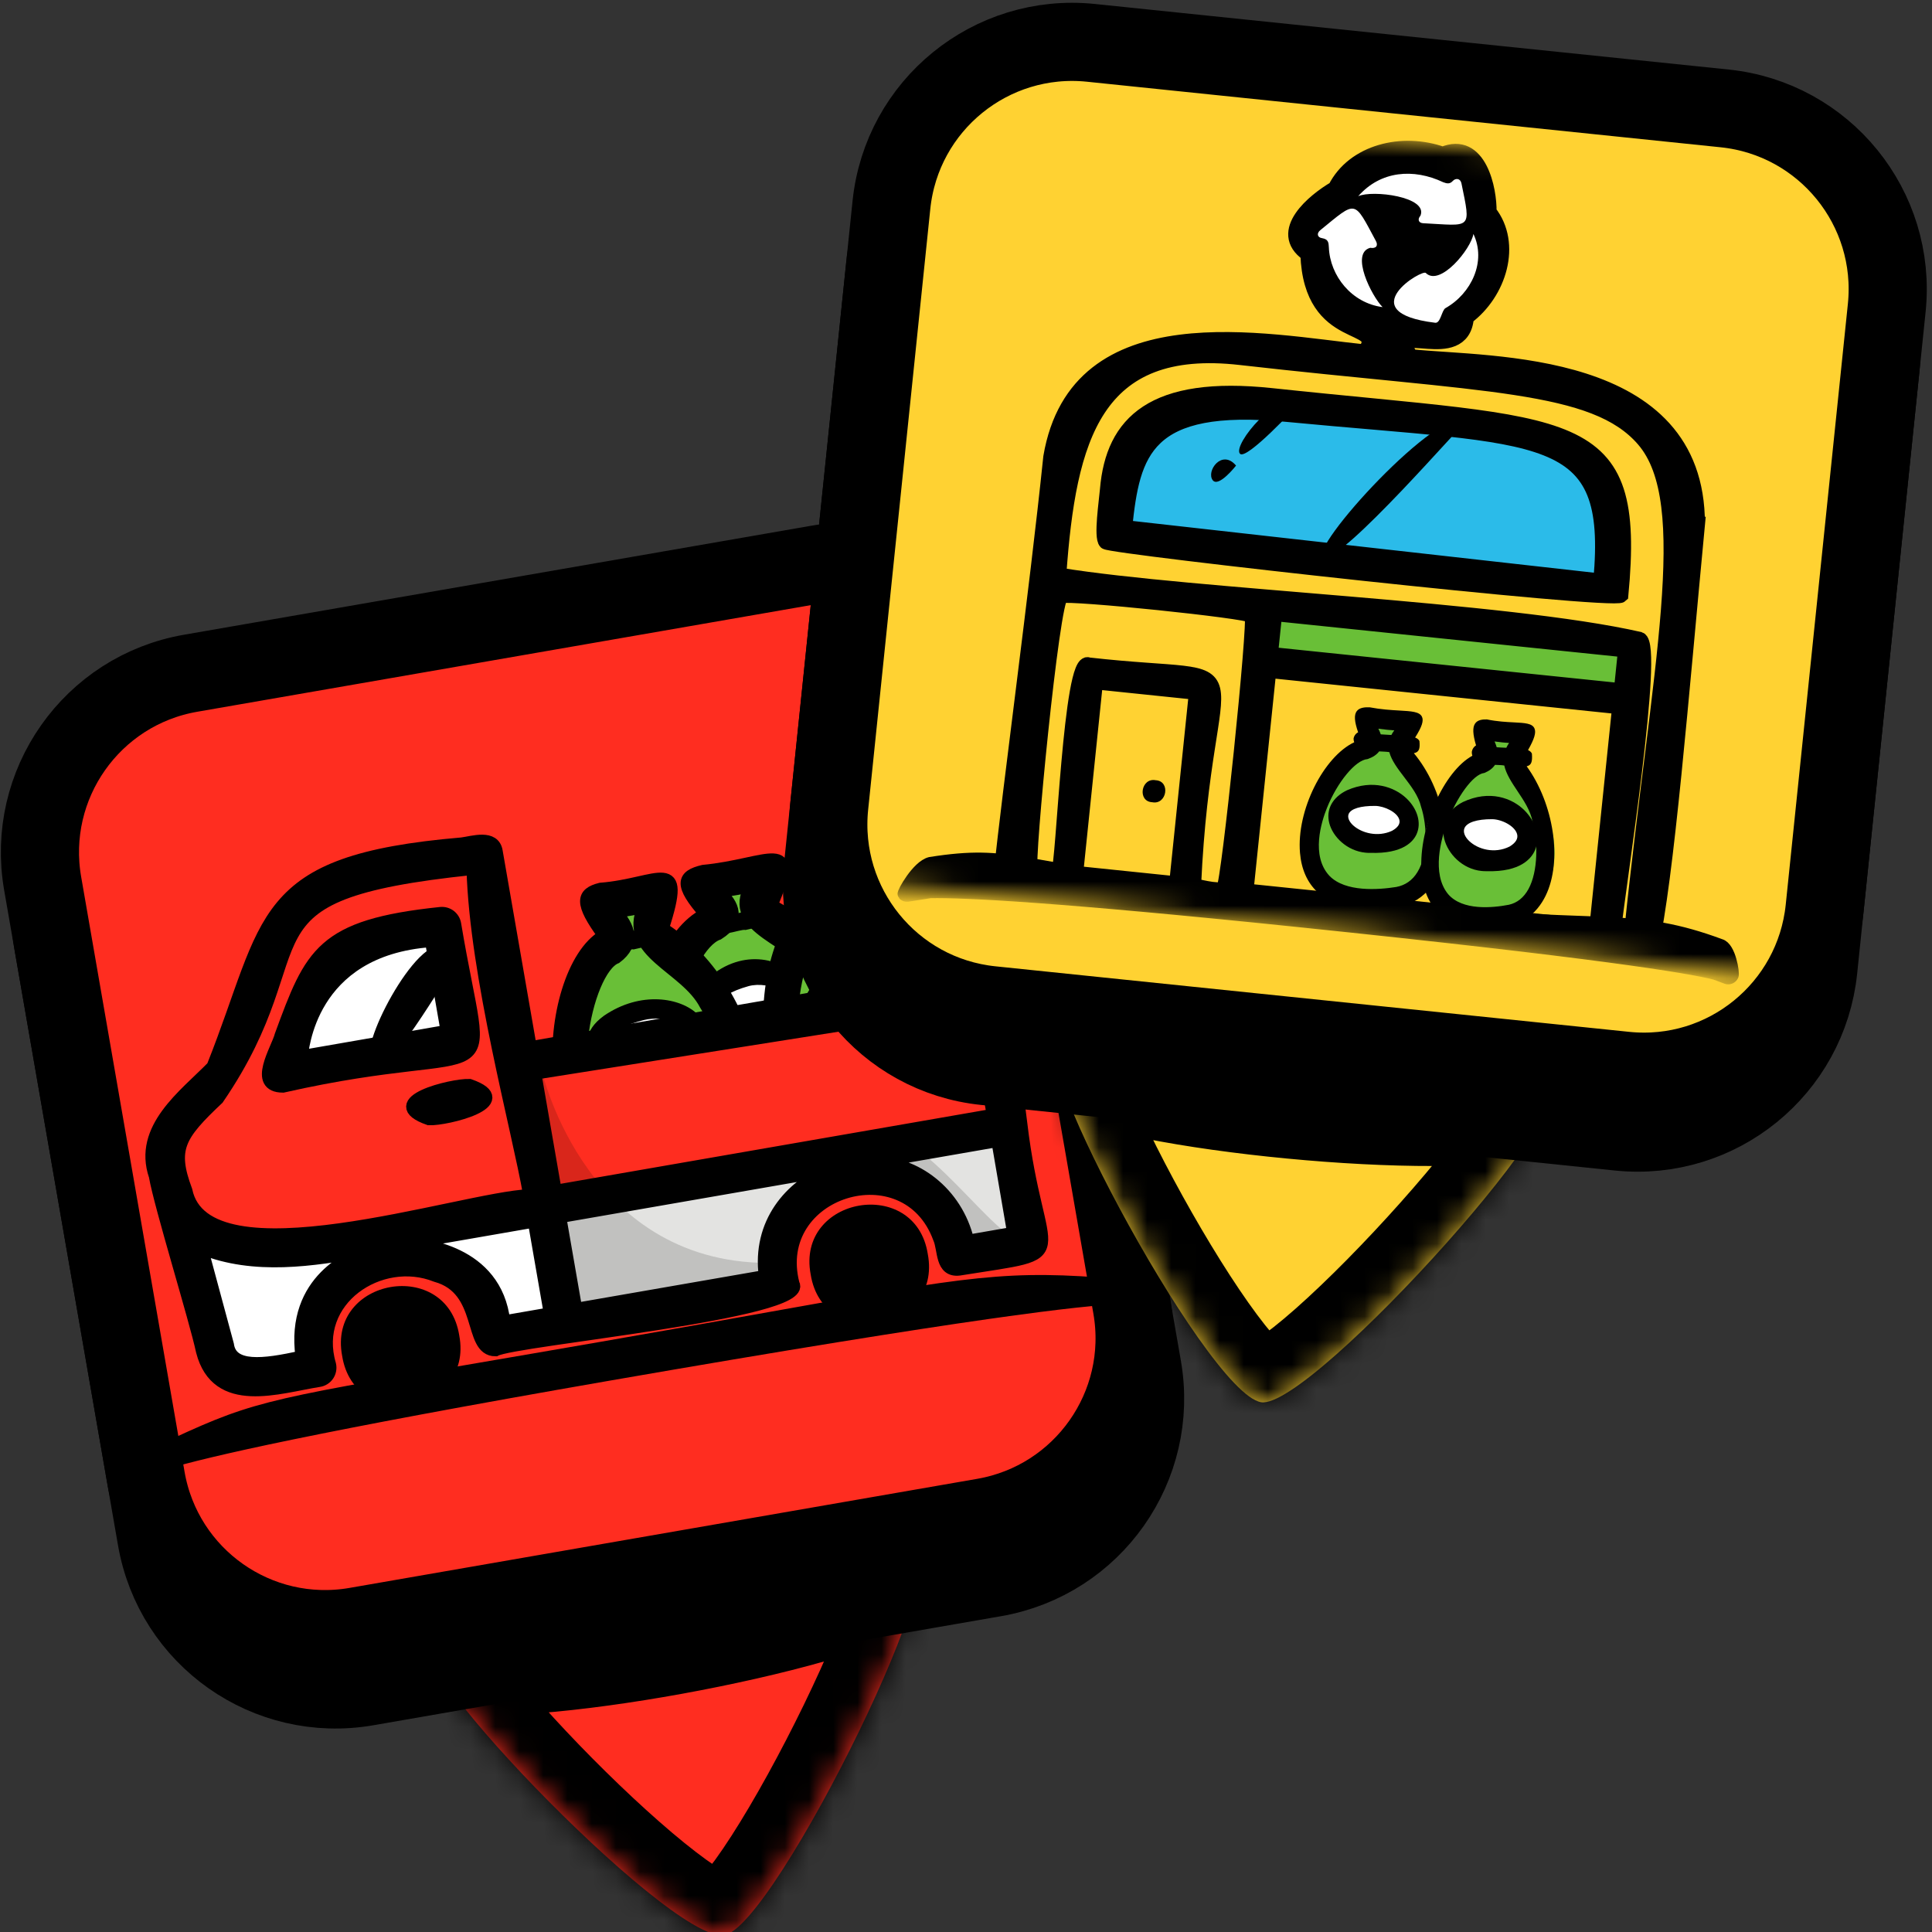 <svg width="80" height="80" viewBox="0 0 80 80" fill="none" xmlns="http://www.w3.org/2000/svg">
<rect x="0" y="0" width="80" height="80" fill="#333333" stroke="none"/>
<g clip-path="url(#clip0_955_969)">
<path d="M18.356 68.322C21.296 69.156 34.229 66.829 37.371 64.844C40.322 62.987 32.064 79.908 29.966 80.135C27.625 80.397 15.336 67.468 18.356 68.322Z" fill="#FF2D20"/>
<mask id="mask0_955_969" style="mask-type:luminance" maskUnits="userSpaceOnUse" x="17" y="64" width="22" height="17">
<path d="M18.356 68.322C21.296 69.156 34.229 66.829 37.371 64.844C40.322 62.987 32.064 79.908 29.966 80.135C27.625 80.397 15.336 67.468 18.356 68.322Z" fill="white"/>
</mask>
<g mask="url(#mask0_955_969)">
<path d="M18.356 68.322L19.048 65.881L19.046 65.881L18.356 68.322ZM37.371 64.844L36.02 62.696L36.016 62.699L37.371 64.844ZM29.966 80.135L29.693 77.613L29.684 77.614L29.966 80.135ZM17.664 70.762C18.893 71.111 20.683 71.067 22.325 70.938C24.105 70.798 26.183 70.51 28.241 70.136C30.3 69.761 32.386 69.293 34.183 68.781C35.897 68.293 37.606 67.696 38.726 66.988L36.016 62.699C35.565 62.984 34.479 63.422 32.793 63.902C31.189 64.359 29.268 64.793 27.334 65.144C25.399 65.496 23.496 65.757 21.926 65.88C21.141 65.942 20.469 65.967 19.937 65.957C19.672 65.952 19.46 65.938 19.297 65.921C19.217 65.912 19.155 65.903 19.111 65.894C19.066 65.886 19.046 65.881 19.048 65.881L17.664 70.762ZM38.722 66.991C38.701 67.004 38.582 67.079 38.381 67.142C38.186 67.204 37.776 67.299 37.257 67.186C35.89 66.888 35.544 65.704 35.491 65.417C35.438 65.127 35.485 64.982 35.459 65.138C35.442 65.243 35.401 65.427 35.321 65.7C34.989 66.826 34.24 68.625 33.281 70.599C32.332 72.549 31.244 74.534 30.29 76.016C29.808 76.765 29.402 77.32 29.099 77.666C28.945 77.842 28.869 77.904 28.871 77.902C28.875 77.9 28.933 77.853 29.044 77.798C29.148 77.746 29.373 77.648 29.693 77.613L30.239 82.657C31.079 82.566 31.692 82.136 31.984 81.909C32.336 81.636 32.65 81.312 32.917 81.008C33.455 80.392 34.015 79.602 34.556 78.762C35.649 77.065 36.834 74.893 37.843 72.817C38.841 70.765 39.735 68.667 40.187 67.136C40.302 66.744 40.404 66.341 40.467 65.954C40.522 65.618 40.587 65.075 40.481 64.5C40.376 63.928 39.907 62.57 38.337 62.228C37.191 61.979 36.291 62.526 36.02 62.696L38.722 66.991ZM29.684 77.614C30.11 77.567 30.361 77.681 30.292 77.655C30.268 77.647 30.161 77.602 29.96 77.483C29.559 77.246 29.009 76.853 28.337 76.309C27.006 75.23 25.421 73.741 23.975 72.244C22.515 70.732 21.294 69.314 20.643 68.386C20.484 68.161 20.386 68.002 20.333 67.904C20.258 67.765 20.335 67.866 20.384 68.122C20.412 68.268 20.623 69.635 19.321 70.46C18.807 70.785 18.323 70.82 18.094 70.818C17.857 70.816 17.7 70.772 17.666 70.763L19.046 65.881C18.824 65.818 18.508 65.748 18.14 65.745C17.781 65.742 17.194 65.801 16.605 66.174C15.152 67.094 15.32 68.651 15.4 69.069C15.5 69.596 15.724 70.049 15.877 70.33C16.053 70.654 16.267 70.984 16.491 71.302C17.367 72.55 18.799 74.188 20.326 75.769C21.867 77.365 23.605 79.005 25.143 80.251C25.905 80.868 26.675 81.436 27.383 81.853C27.735 82.061 28.13 82.266 28.541 82.417C28.908 82.552 29.53 82.737 30.248 82.656L29.684 77.614Z" fill="black"/>
</g>
<path d="M34.319 25.859L8.326 30.377C4.231 31.088 1.488 34.985 2.2 39.08L6.482 63.719C7.194 67.814 11.09 70.556 15.185 69.845L41.178 65.328C45.273 64.616 48.016 60.719 47.304 56.624L43.022 31.985C42.31 27.89 38.414 25.148 34.319 25.859Z" fill="black" stroke="black" stroke-width="3.236"/>
<path d="M33.885 23.361L7.892 27.878C3.797 28.589 1.054 32.486 1.766 36.581L6.048 61.22C6.759 65.315 10.656 68.058 14.751 67.346L40.744 62.829C44.839 62.117 47.581 58.221 46.87 54.126L42.588 29.487C41.876 25.392 37.98 22.649 33.885 23.361Z" fill="#FF2D20" stroke="black" stroke-width="3.236"/>
<path d="M31.227 37.307C31.364 37.8 32.887 38.579 33.865 40.085C34.843 41.591 35.643 44.946 33.604 45.935C31.566 46.924 28.364 47.653 27.931 43.196C27.498 38.739 29.92 38.083 29.866 37.458C29.866 37.458 28.707 36.013 29.172 36.078C32.657 35.748 31.567 34.792 31.227 37.307Z" fill="#69BF37"/>
<path d="M31.557 46.614C25.327 47.846 26.257 39.317 29.206 37.849C28.127 36.62 28.252 36.267 29.119 36.062C31.84 35.801 33.185 34.587 31.95 37.489C35.976 39.511 38.247 45.744 31.557 46.614ZM29.78 36.924C30.41 37.463 30.642 38.101 29.74 38.673C28.308 39.175 26.812 44.241 29.268 45.524C30.511 46.141 32.476 45.48 33.525 45.034C35.474 44.153 34.703 41.535 33.806 40.334C32.936 38.897 30.073 38.485 31.083 36.695C30.768 36.771 30.334 36.847 29.78 36.924V36.924Z" fill="black" stroke="black" stroke-width="0.5"/>
<path d="M32.599 41.445C32.869 42.731 28.901 43.42 28.719 42.119C28.451 40.834 32.42 40.144 32.599 41.445Z" fill="white"/>
<path d="M31.486 43.619C29.679 44.189 27.63 42.086 29.309 40.509C32.28 37.906 36.077 42.463 31.486 43.619ZM31.002 40.832C27.933 41.684 30.809 43.572 32.369 42.142C33.296 41.155 31.827 40.608 31.002 40.832Z" fill="black"/>
<rect x="11.216" y="39.165" width="6.892" height="5.908" transform="rotate(-9.859 11.216 39.165)" fill="white"/>
<path d="M27.034 38.601C27.164 39.047 28.67 39.735 29.622 41.093C30.575 42.451 31.321 45.498 29.273 46.431C27.225 47.364 24.02 48.077 23.657 44.02C23.293 39.963 25.719 39.328 25.675 38.759C25.675 38.759 24.541 37.459 25.004 37.511C28.485 37.157 27.411 36.303 27.034 38.601Z" fill="#69BF37"/>
<path d="M27.408 48.333C21.875 49.458 22.417 40.236 25.005 38.743C23.998 37.373 24.098 36.995 24.866 36.802C27.292 36.611 28.455 35.34 27.448 38.446C31.12 40.778 33.365 47.618 27.408 48.333ZM25.488 37.76C26.07 38.366 26.299 39.066 25.511 39.656C24.247 40.151 23.081 45.597 25.323 47.073C26.455 47.785 28.192 47.134 29.115 46.687C30.829 45.796 30.05 42.93 29.206 41.596C28.378 40.008 25.803 39.464 26.646 37.555C26.366 37.628 25.981 37.695 25.488 37.76V37.76Z" fill="black" stroke="black" stroke-width="0.5"/>
<path d="M28.803 42.605C29.186 44.537 25.217 45.226 24.923 43.279C24.543 41.346 28.512 40.657 28.803 42.605Z" fill="white"/>
<path d="M27.034 44.325C25.216 44.833 23.271 43.327 25.005 42.062C28.063 39.965 31.64 43.256 27.034 44.325ZM26.671 42.235C23.589 43.01 26.364 44.318 27.973 43.169C28.935 42.383 27.5 42.031 26.671 42.235Z" fill="black"/>
<path d="M36.031 37.037C36.16 37.484 37.667 38.171 38.619 39.529C39.572 40.887 40.318 43.934 38.27 44.867C36.222 45.8 33.017 46.513 32.653 42.456C32.29 38.399 34.716 37.765 34.672 37.195C34.672 37.195 33.538 35.896 34.001 35.947C37.481 35.593 36.408 34.739 36.031 37.037Z" fill="#69BF37"/>
<path d="M36.139 46.816C30.606 47.94 31.148 38.718 33.736 37.226C32.729 35.856 32.828 35.477 33.597 35.285C36.023 35.094 37.186 33.823 36.179 36.929C39.851 39.261 42.095 46.1 36.139 46.816ZM34.218 36.242C34.801 36.849 35.03 37.549 34.242 38.139C32.977 38.634 31.812 44.08 34.053 45.556C35.186 46.268 36.922 45.617 37.845 45.169C39.56 44.279 38.78 41.413 37.937 40.079C37.109 38.49 34.534 37.946 35.376 36.038C35.097 36.111 34.711 36.177 34.218 36.242V36.242Z" fill="black" stroke="black" stroke-width="0.5"/>
<path d="M37.534 41.087C37.916 43.02 33.948 43.709 33.654 41.762C33.274 39.829 37.242 39.139 37.534 41.087Z" fill="white"/>
<path d="M36.031 42.761C34.213 43.27 32.268 41.763 34.002 40.498C37.06 38.402 40.637 41.693 36.031 42.761ZM35.668 40.672C32.586 41.446 35.361 42.755 36.97 41.606C37.932 40.819 36.496 40.467 35.668 40.672Z" fill="black"/>
<path d="M14.167 56.142C14.684 59.382 19.625 58.523 19.017 55.299C18.502 52.056 13.56 52.915 14.167 56.142Z" fill="black"/>
<path d="M33.568 52.77C34.083 56.011 39.027 55.152 38.418 51.928C37.908 48.684 32.959 49.544 33.568 52.77Z" fill="black"/>
<path d="M46.337 53.212C41.708 52.817 40.308 53.067 31.836 54.583C29.983 54.915 27.676 55.327 24.943 55.802C22.955 56.148 21.252 56.439 19.782 56.691C10.623 58.262 10.477 58.286 6.57 60.112C5.985 60.45 5.468 61.039 5.536 61.08C5.585 61.11 5.643 61.12 5.697 61.111C5.716 61.108 5.735 61.102 5.753 61.093C6.05 60.955 6.326 60.826 6.585 60.705C6.661 60.669 6.736 60.634 6.808 60.6C8.511 60.082 13.088 59.029 25.138 56.935C40.228 54.313 44.917 53.79 46.329 53.758C46.528 53.774 46.732 53.793 46.943 53.812C47.067 53.824 47.176 53.734 47.201 53.601C47.224 53.468 46.839 53.204 46.336 53.212L46.337 53.212Z" fill="black" stroke="black" stroke-width="0.5"/>
<path d="M6.869 47.395L7.389 50.1C7.389 50.1 8.687 52.072 14.007 51.148L22.51 49.67L19.975 35.081C12.527 36.197 12.854 36.248 9.876 42.672C9.23 44.067 7.874 45.261 6.869 47.395ZM11.574 44.174C13.299 39.708 13.064 38.629 18.254 38.085C18.557 39.99 19.441 41.571 19.015 42.468C18.092 44.415 14.665 44.161 11.574 44.174Z" fill="#FF2D20"/>
<path d="M22.507 49.767L23.358 54.663C24.832 54.407 28.592 54.084 31.68 52.951C33.054 47.927 39.138 47.669 39.519 51.493C45.068 54.064 41.978 48.05 41.695 46.433L22.507 49.767Z" fill="#E3E3E1"/>
<path d="M21.798 43.956L22.831 49.904L42.019 46.57C42.019 46.57 42.04 41.846 41.436 41.115C40.832 40.384 21.798 43.956 21.798 43.956Z" fill="#FF2D20"/>
<path opacity="0.15" d="M33.627 49.499C33.627 49.499 33.793 47.219 35.973 46.84C38.154 46.461 41.283 51.546 42.374 51.357L39.633 51.875L37.988 48.741L33.627 49.499Z" fill="black"/>
<path opacity="0.15" d="M22.454 44.405C22.454 44.405 24.326 52.523 32.147 52.29L31.839 53.751L23.31 54.755L21.491 44.291L22.454 44.405Z" fill="black"/>
<path d="M7.705 50.316C8.266 55.136 7.405 57.177 13.324 56.552C12.101 51.456 19.945 50.096 20.51 55.303C20.51 55.303 24.612 56.046 22.909 51.344C22.236 47.475 10.92 54.492 7.705 50.316Z" fill="white"/>
<path d="M11.716 44.994C20.997 42.897 20.104 45.788 18.846 38.263C18.823 38.125 18.747 38 18.636 37.915C18.524 37.83 18.384 37.791 18.244 37.805C13.297 38.321 12.873 39.467 11.622 42.868C11.475 43.443 10.458 44.99 11.716 44.994ZM17.846 38.969L18.493 42.69L12.497 43.732C12.544 43.569 12.768 39.334 17.846 38.969Z" fill="black" stroke="black" stroke-width="0.5"/>
<path d="M40.89 40.074L21.976 43.361L20.567 35.258C20.462 34.57 19.57 34.868 19.128 34.926C10.55 35.654 11.245 38.035 8.801 44.168C7.648 45.35 5.734 46.716 6.412 48.695C6.632 49.957 8.08 54.623 8.365 55.955C8.983 58.347 11.546 57.443 13.203 57.183C13.279 57.173 13.353 57.146 13.419 57.105C13.485 57.065 13.541 57.011 13.585 56.947C13.629 56.882 13.658 56.81 13.672 56.733C13.686 56.657 13.684 56.579 13.666 56.503C12.877 53.825 15.747 51.919 18.052 52.836C20.077 53.393 19.381 55.913 20.518 55.912C21.328 55.47 33.585 54.359 32.857 53.16C31.873 49.325 37.52 47.564 38.88 51.269C39.094 51.746 38.948 52.664 39.723 52.569C44.717 51.768 42.992 52.474 42.288 46.516L41.527 40.521C41.5 40.378 41.419 40.251 41.3 40.167C41.181 40.084 41.034 40.05 40.89 40.074ZM40.31 41.583L41.106 46.164L23.009 49.309L22.166 44.454L40.31 41.583ZM9.024 45.497C13.481 38.992 9.294 37.051 19.567 35.981C19.686 40.382 21.443 46.778 21.915 49.491C19.096 49.606 8.522 53.206 7.716 49.296C7.07 47.568 7.412 47.018 9.024 45.497ZM12.482 56.174C10.888 56.533 9.574 56.679 9.437 55.679L8.363 51.697C10.522 52.566 12.942 52.196 15.155 51.792C14.643 51.982 12.049 52.968 12.485 56.173L12.482 56.174ZM16.883 51.491L22.105 50.584L22.766 54.387L20.877 54.715C20.545 51.772 17.42 51.499 16.886 51.491L16.883 51.491ZM31.667 52.84L23.859 54.197L23.198 50.394L34.328 48.46C32.737 49.091 31.375 50.645 31.67 52.84L31.667 52.84ZM41.953 51.053L40.089 51.376C39.607 49.349 37.861 48.105 36.223 48.13L41.3 47.248L41.953 51.053Z" fill="black" stroke="black" stroke-width="0.5"/>
<path d="M19.443 44.927C18.719 44.895 15.733 45.634 17.763 46.345C18.49 46.376 21.473 45.638 19.443 44.927Z" fill="black" stroke="black" stroke-width="0.5"/>
<path d="M18.716 39.634C18.716 39.634 15.902 44.389 15.595 43.811C15.218 43.105 17.878 38.199 18.716 39.634Z" fill="black" stroke="black" stroke-width="0.5"/>
<path d="M26.239 39.313C25.99 39.254 24.965 39.793 24.794 39.123C24.783 39.028 24.804 38.933 24.853 38.86C24.902 38.787 24.974 38.742 25.055 38.733C25.905 38.766 26.804 38.219 27.055 38.547C27.261 39.13 27.073 39.12 26.239 39.313Z" fill="black"/>
<path d="M30.874 38.508C30.625 38.448 29.6 38.988 29.429 38.318C29.418 38.222 29.439 38.128 29.488 38.055C29.536 37.982 29.609 37.936 29.689 37.928C30.54 37.961 31.439 37.414 31.69 37.742C31.895 38.324 31.708 38.315 30.874 38.508Z" fill="black"/>
<path d="M35.052 37.782C34.88 37.709 34.217 38.185 34.064 37.512C34.051 37.417 34.06 37.325 34.089 37.255C34.117 37.186 34.164 37.145 34.218 37.141C34.795 37.221 35.372 36.73 35.561 37.069C35.732 37.657 35.605 37.637 35.052 37.782Z" fill="black"/>
<path d="M44.255 43.54C46.858 45.141 59.936 46.415 63.5 45.359C66.844 44.374 54.3 58.415 52.219 58.063C49.895 57.68 41.58 41.898 44.255 43.54Z" fill="#FFD232"/>
<mask id="mask1_955_969" style="mask-type:luminance" maskUnits="userSpaceOnUse" x="43" y="43" width="22" height="16">
<path d="M44.255 43.54C46.858 45.141 59.936 46.415 63.5 45.359C66.844 44.374 54.3 58.415 52.219 58.063C49.895 57.68 41.58 41.898 44.255 43.54Z" fill="white"/>
</mask>
<g mask="url(#mask1_955_969)">
<path d="M44.255 43.54L45.584 41.38L45.582 41.378L44.255 43.54ZM63.5 45.359L62.783 42.925L62.778 42.926L63.5 45.359ZM52.219 58.063L52.641 55.562L52.632 55.56L52.219 58.063ZM42.926 45.701C44.014 46.37 45.748 46.815 47.363 47.136C49.115 47.485 51.193 47.772 53.275 47.971C55.359 48.171 57.493 48.287 59.361 48.282C61.144 48.278 62.95 48.167 64.221 47.791L62.778 42.926C62.267 43.078 61.102 43.205 59.349 43.209C57.681 43.212 55.715 43.108 53.758 42.921C51.8 42.733 49.898 42.468 48.354 42.16C47.581 42.007 46.928 41.848 46.419 41.694C46.165 41.617 45.964 41.546 45.813 41.485C45.738 41.455 45.681 41.429 45.641 41.409C45.599 41.389 45.582 41.379 45.584 41.38L42.926 45.701ZM64.216 47.792C64.192 47.799 64.058 47.838 63.847 47.845C63.643 47.851 63.223 47.831 62.754 47.582C61.519 46.923 61.507 45.69 61.535 45.4C61.562 45.106 61.647 44.979 61.58 45.123C61.535 45.219 61.446 45.385 61.294 45.626C60.668 46.619 59.459 48.147 57.999 49.786C56.557 51.406 54.97 53.02 53.65 54.187C52.982 54.777 52.441 55.201 52.055 55.451C51.859 55.579 51.77 55.618 51.772 55.617C51.776 55.615 51.845 55.587 51.966 55.564C52.081 55.542 52.324 55.508 52.641 55.562L51.797 60.565C52.629 60.705 53.337 60.457 53.679 60.319C54.091 60.151 54.482 59.925 54.821 59.705C55.507 59.258 56.261 58.651 57.009 57.989C58.522 56.652 60.252 54.884 61.788 53.161C63.306 51.456 64.736 49.681 65.587 48.329C65.804 47.984 66.011 47.624 66.177 47.268C66.321 46.96 66.532 46.455 66.586 45.872C66.64 45.293 66.558 43.86 65.14 43.104C64.104 42.552 63.089 42.835 62.783 42.925L64.216 47.792ZM52.632 55.56C53.055 55.63 53.266 55.809 53.206 55.765C53.185 55.75 53.095 55.678 52.933 55.509C52.612 55.173 52.189 54.645 51.69 53.938C50.702 52.539 49.582 50.675 48.597 48.842C47.602 46.989 46.813 45.294 46.438 44.224C46.347 43.963 46.296 43.784 46.271 43.676C46.236 43.521 46.284 43.639 46.261 43.898C46.248 44.046 46.08 45.419 44.602 45.86C44.02 46.033 43.544 45.935 43.325 45.871C43.097 45.805 42.958 45.72 42.928 45.702L45.582 41.378C45.385 41.257 45.1 41.104 44.747 41.001C44.402 40.901 43.821 40.798 43.154 40.997C41.505 41.488 41.244 43.032 41.207 43.456C41.16 43.99 41.253 44.487 41.324 44.8C41.405 45.159 41.521 45.535 41.65 45.902C42.154 47.341 43.087 49.306 44.127 51.242C45.177 53.197 46.404 55.248 47.545 56.864C48.111 57.666 48.698 58.421 49.266 59.015C49.549 59.31 49.873 59.615 50.228 59.873C50.544 60.102 51.092 60.448 51.806 60.566L52.632 55.56Z" fill="black"/>
</g>
<path d="M71.153 7.011L44.911 4.297C40.776 3.869 37.078 6.874 36.651 11.009L34.078 35.884C33.65 40.019 36.655 43.717 40.789 44.144L67.032 46.859C71.166 47.286 74.864 44.281 75.292 40.147L77.865 15.271C78.292 11.137 75.287 7.439 71.153 7.011Z" fill="black" stroke="black" stroke-width="3.236"/>
<path d="M71.414 4.489L45.172 1.774C41.037 1.347 37.339 4.352 36.912 8.486L34.339 33.361C33.911 37.496 36.916 41.194 41.05 41.622L67.293 44.336C71.427 44.764 75.125 41.759 75.553 37.624L78.126 12.749C78.553 8.614 75.548 4.916 71.414 4.489Z" fill="#FFD232" stroke="black" stroke-width="3.236"/>
<mask id="mask2_955_969" style="mask-type:luminance" maskUnits="userSpaceOnUse" x="35" y="3" width="42" height="38">
<path d="M76.705 7.702L39.271 3.83L35.883 36.585L73.317 40.457L76.705 7.702Z" fill="white"/>
</mask>
<g mask="url(#mask2_955_969)">
<path d="M68.343 21.735L53.144 20.163L52.131 29.956L67.33 31.528L68.343 21.735Z" fill="white"/>
<path d="M67.266 21.28L52.957 19.8C52.761 19.779 52.015 27.142 51.71 30.09C51.691 30.278 67.581 32.137 67.623 31.736C67.84 29.64 67.951 21.268 67.266 21.28ZM67.462 26.402C67.462 26.402 53.147 24.834 52.963 24.902C52.779 24.97 53.136 23.233 53.136 23.233C53.136 23.233 67.479 24.501 67.634 24.733C67.789 24.965 67.462 26.402 67.462 26.402ZM52.892 25.587C53.082 25.52 66.877 26.86 67.205 27.154C67.533 27.447 67.222 28.756 67.222 28.756C67.222 28.756 52.877 27.488 52.723 27.256C52.57 27.024 52.706 25.654 52.892 25.587ZM53.379 20.881C53.379 20.881 67.718 22.191 67.877 22.38C68.037 22.57 67.705 24.049 67.705 24.049C67.705 24.049 53.386 22.525 53.206 22.549C53.026 22.574 53.379 20.881 53.379 20.881ZM66.975 31.108C66.975 31.108 52.644 29.691 52.487 29.502C52.33 29.313 52.393 27.815 52.649 27.94C52.823 28.025 66.965 29.488 67.147 29.44C67.361 29.384 66.975 31.108 66.975 31.108Z" fill="black"/>
<path d="M64.955 15.974L50.381 14.467C47.329 14.151 44.606 16.293 44.3 19.251L42.542 36.251L68.17 38.901L69.928 21.902C70.234 18.944 68.007 16.29 64.955 15.974Z" fill="#FFD232"/>
<path d="M46.033 21.98L66.747 24.122C67.011 17.459 64.836 18.406 53.771 16.708C47.91 16.143 47.078 17.402 46.033 21.98Z" fill="#2BBBE9"/>
<path d="M59.05 26.046C59.678 26.213 68.79 24.481 67.949 29.064C67.949 29.064 53.19 27.357 52.768 27.299C52.346 27.242 49.444 23.496 59.049 26.046L59.05 26.046Z" fill="#69BF37"/>
<path d="M60.746 17.422C60.702 17.352 55.533 23.352 54.81 23.071C54.089 22.79 59.678 16.65 60.746 17.422Z" fill="black"/>
<path d="M53.708 16.802C53.708 16.802 51.604 19.085 51.343 18.787C51.022 18.422 52.999 16.058 53.708 16.802Z" fill="black"/>
<path d="M51.182 19.279C51.182 19.279 50.467 20.196 50.219 19.888C49.929 19.514 50.595 18.578 51.182 19.279Z" fill="black"/>
<path d="M45.788 22.448C45.994 22.654 66.814 24.968 67.126 24.655C67.854 17.015 65.285 17.719 52.659 16.371C47.756 15.847 46.079 17.486 45.846 20.274C45.806 20.752 45.583 22.241 45.788 22.448ZM66.275 24.047L46.583 21.838C46.906 18.718 47.422 16.607 53.28 17.169C64.017 18.198 66.866 17.601 66.275 24.048L66.275 24.047Z" fill="black" stroke="black" stroke-width="0.6"/>
<path d="M47.856 32.308C47.245 32.191 47.087 33.186 47.711 33.219C48.32 33.336 48.479 32.341 47.856 32.308Z" fill="black"/>
<path d="M70.297 21.697C70.311 14.767 61.725 15.102 58.429 14.761C57.375 13.21 60.57 15.208 60.73 13.143C62.086 12.132 62.717 10.101 61.67 8.775C61.689 7.865 61.271 5.725 59.743 6.378C58.067 5.78 56.051 6.268 55.279 7.796C54.422 8.293 52.824 9.594 54.146 10.521C54.274 14.316 57.451 13.241 56.508 14.562C52.381 14.136 44.602 12.456 43.5 18.925C42.924 24.496 41.81 32.652 41.445 36.181C41.283 36.816 43.83 36.661 44.122 36.803C49.594 37.388 62.749 38.717 68.354 39.31C69.016 36.438 69.632 28.719 70.3 21.697L70.297 21.697ZM48.712 36.586L44.553 36.156L45.371 28.246L49.53 28.677L48.712 36.586ZM50.668 36.789C50.469 36.941 49.435 36.661 49.435 36.661C49.902 26.391 52.539 28.367 45.079 27.524C44.329 27.115 44.028 35.928 43.829 36.081C43.829 36.081 42.833 36.151 42.67 35.961C42.507 35.772 43.566 24.812 43.945 24.679C44.324 24.545 51.672 25.305 51.835 25.495C51.998 25.684 50.865 36.636 50.667 36.788L50.668 36.789ZM66.112 38.386L51.605 36.886L52.548 27.773L67.055 29.274L66.112 38.386L66.112 38.386ZM67.125 28.589L52.618 27.089L52.791 25.42L67.298 26.92L67.126 28.589L67.125 28.589ZM67.558 38.536L66.834 38.461C67.017 36.699 68.598 26.709 67.893 26.464C62.358 25.199 49.378 24.706 43.853 23.804C44.256 18.138 45.329 14.126 51.37 14.816C61.527 15.973 66.025 15.852 68.056 18.209C70.307 20.821 68.686 27.635 67.558 38.536L67.558 38.536Z" fill="black" stroke="black" stroke-width="0.6"/>
<path d="M56.243 8.122C57.17 7.067 58.536 6.966 59.759 7.545C59.92 7.607 60.036 7.625 60.156 7.494C60.277 7.363 60.474 7.383 60.516 7.595C60.917 9.545 60.937 9.345 58.926 9.243C58.741 9.232 58.684 9.082 58.818 8.931C59.145 8.143 56.822 7.857 56.243 8.124L56.243 8.122Z" fill="white"/>
<path d="M61.01 9.687C61.556 10.821 60.928 12.153 59.855 12.758C59.697 12.848 59.652 13.392 59.429 13.365C55.876 12.931 58.962 11.085 59.047 11.311C59.642 11.869 60.912 10.307 61.01 9.688L61.01 9.687Z" fill="white"/>
<path d="M57.251 12.717C55.974 12.552 55.072 11.426 55.025 10.24C55.015 10.054 55.009 9.907 54.75 9.863C54.545 9.836 54.508 9.661 54.674 9.528C56.191 8.294 56.045 8.256 56.968 9.97C57.082 10.172 56.979 10.303 56.74 10.261C55.897 10.485 56.804 12.274 57.25 12.717L57.251 12.717Z" fill="white"/>
<path d="M71.233 39.127C67.688 37.814 66.454 38.48 59.475 37.793C57.949 37.643 56.048 37.455 53.8 37.223C52.164 37.053 50.764 36.905 49.556 36.778C42.026 35.982 41.987 35.189 38.521 35.735C37.988 35.867 37.373 36.984 37.417 37.031C37.449 37.065 37.492 37.085 37.536 37.09C37.552 37.091 37.568 37.091 37.584 37.089C37.847 37.047 38.092 37.009 38.323 36.972C38.389 36.962 38.456 36.951 38.52 36.941C39.97 36.916 43.792 37.108 53.704 38.133C66.118 39.417 69.911 40.04 71.026 40.323C71.178 40.379 71.334 40.438 71.496 40.499C71.59 40.535 71.696 40.49 71.744 40.393C71.792 40.296 71.629 39.23 71.233 39.127Z" fill="black" stroke="black" stroke-width="0.5"/>
<path d="M57.991 31.246C57.997 31.581 59.011 32.359 59.459 33.486C59.907 34.614 59.845 36.863 58.079 37.09C56.312 37.317 53.703 37.157 54.269 34.291C54.835 31.425 56.83 31.48 56.914 31.08C56.914 31.08 56.313 29.955 56.659 30.085C59.405 30.547 58.76 29.741 57.991 31.246Z" fill="#69BF37"/>
<path d="M58.203 34.164C58.132 35.208 54.943 34.878 55.085 33.842C55.157 32.798 58.347 33.128 58.203 34.164Z" fill="white"/>
<path d="M58.544 31.188C58.758 31.147 58.807 31.015 58.776 30.684C58.744 30.618 58.682 30.573 58.597 30.54C58.883 30.089 58.96 29.839 58.878 29.675C58.774 29.468 58.443 29.45 57.939 29.421C57.603 29.402 57.184 29.377 56.715 29.288C56.524 29.281 56.291 29.294 56.177 29.452C56.065 29.607 56.081 29.87 56.237 30.324C56.223 30.331 56.207 30.339 56.193 30.349C56.115 30.404 56.065 30.487 56.048 30.58C56.048 30.639 56.057 30.69 56.075 30.736C54.809 31.334 53.68 33.552 53.83 35.316C53.946 36.682 54.811 37.493 56.258 37.608C56.357 37.623 56.451 37.635 56.544 37.644C58.296 37.826 59.104 37.072 59.477 36.388C60.23 35.001 59.797 32.701 58.546 31.188L58.544 31.188ZM57.175 30.409C57.15 30.334 57.117 30.257 57.075 30.174C57.341 30.211 57.559 30.233 57.735 30.243C57.685 30.308 57.646 30.37 57.613 30.434C57.472 30.428 57.324 30.42 57.175 30.408L57.175 30.409ZM56.633 31.431C56.849 31.354 57.008 31.248 57.108 31.113C57.275 31.121 57.427 31.127 57.529 31.144C57.621 31.492 57.877 31.829 58.142 32.176C58.437 32.563 58.741 32.962 58.845 33.411C59.099 34.187 59.132 35.397 58.694 36.111C58.486 36.451 58.19 36.658 57.815 36.728C57.065 36.847 55.707 36.945 55.049 36.267C54.273 35.435 54.717 34.027 54.944 33.46C55.376 32.384 56.127 31.474 56.62 31.433L56.633 31.43L56.633 31.431Z" fill="black"/>
<path d="M55.043 34.086C55.19 34.653 55.773 35.228 56.534 35.307C56.603 35.314 56.674 35.317 56.746 35.315C58.096 35.36 58.526 34.843 58.662 34.53C58.863 34.07 58.694 33.489 58.232 33.053C57.741 32.588 56.838 32.258 55.775 32.724C55.172 33.014 54.898 33.523 55.043 34.086ZM55.844 33.707C55.935 33.487 56.337 33.365 56.948 33.371C57.33 33.377 57.86 33.635 57.943 33.942C57.989 34.109 57.887 34.264 57.643 34.401C57.053 34.675 56.387 34.497 56.035 34.18C55.86 34.022 55.789 33.845 55.844 33.709L55.844 33.707Z" fill="black"/>
<path d="M62.67 31.73C62.676 32.065 63.69 32.843 64.138 33.97C64.586 35.098 64.525 37.347 62.758 37.574C60.991 37.801 58.382 37.641 58.948 34.775C59.514 31.909 61.508 31.963 61.593 31.564C61.593 31.564 60.994 30.439 61.338 30.569C64.084 31.031 63.439 30.225 62.67 31.73Z" fill="#69BF37"/>
<path d="M62.883 34.648C62.812 35.692 59.622 35.362 59.764 34.325C59.836 33.282 63.027 33.612 62.883 34.648Z" fill="white"/>
<path d="M63.215 31.731C63.411 31.685 63.458 31.549 63.433 31.207C63.405 31.14 63.348 31.094 63.272 31.06C63.539 30.591 63.613 30.33 63.539 30.163C63.447 29.951 63.145 29.936 62.686 29.912C62.379 29.897 61.997 29.877 61.57 29.79C61.396 29.786 61.182 29.802 61.076 29.967C60.972 30.128 60.983 30.4 61.12 30.866C61.107 30.874 61.092 30.883 61.08 30.893C61.008 30.951 60.959 31.037 60.944 31.133C60.943 31.194 60.951 31.247 60.967 31.294C59.803 31.929 58.745 34.234 58.86 36.055C58.949 37.465 59.728 38.296 61.049 38.393C61.138 38.407 61.225 38.418 61.309 38.426C62.905 38.592 63.653 37.803 64.001 37.091C64.706 35.649 64.339 33.278 63.217 31.731L63.215 31.731ZM61.975 30.943C61.953 30.866 61.924 30.786 61.887 30.702C62.129 30.736 62.328 30.756 62.488 30.764C62.441 30.831 62.405 30.897 62.374 30.963C62.245 30.958 62.111 30.953 61.975 30.942L61.975 30.943ZM61.468 32.005C61.665 31.923 61.812 31.812 61.905 31.671C62.057 31.677 62.196 31.681 62.289 31.698C62.368 32.056 62.598 32.401 62.835 32.757C63.1 33.152 63.372 33.561 63.461 34.023C63.683 34.822 63.698 36.071 63.29 36.815C63.095 37.169 62.823 37.387 62.479 37.464C61.793 37.596 60.553 37.714 59.961 37.022C59.263 36.172 59.686 34.712 59.901 34.123C60.308 33.006 61.005 32.056 61.455 32.008L61.468 32.004L61.468 32.005Z" fill="black"/>
<path d="M59.8 34.725C59.949 35.351 60.552 35.983 61.344 36.065C61.416 36.073 61.49 36.076 61.565 36.074C62.971 36.114 63.422 35.539 63.566 35.192C63.778 34.681 63.607 34.04 63.129 33.559C62.62 33.048 61.681 32.689 60.571 33.212C59.941 33.537 59.652 34.102 59.8 34.725ZM60.637 34.3C60.733 34.055 61.152 33.918 61.788 33.921C62.187 33.925 62.737 34.206 62.821 34.546C62.868 34.73 62.76 34.903 62.506 35.055C61.889 35.363 61.197 35.171 60.833 34.822C60.651 34.648 60.578 34.453 60.637 34.301L60.637 34.3Z" fill="black"/>
</g>
</g>
<defs>
<clipPath id="clip0_955_969">
<rect width="80" height="80" fill="white"/>
</clipPath>
</defs>
</svg>
